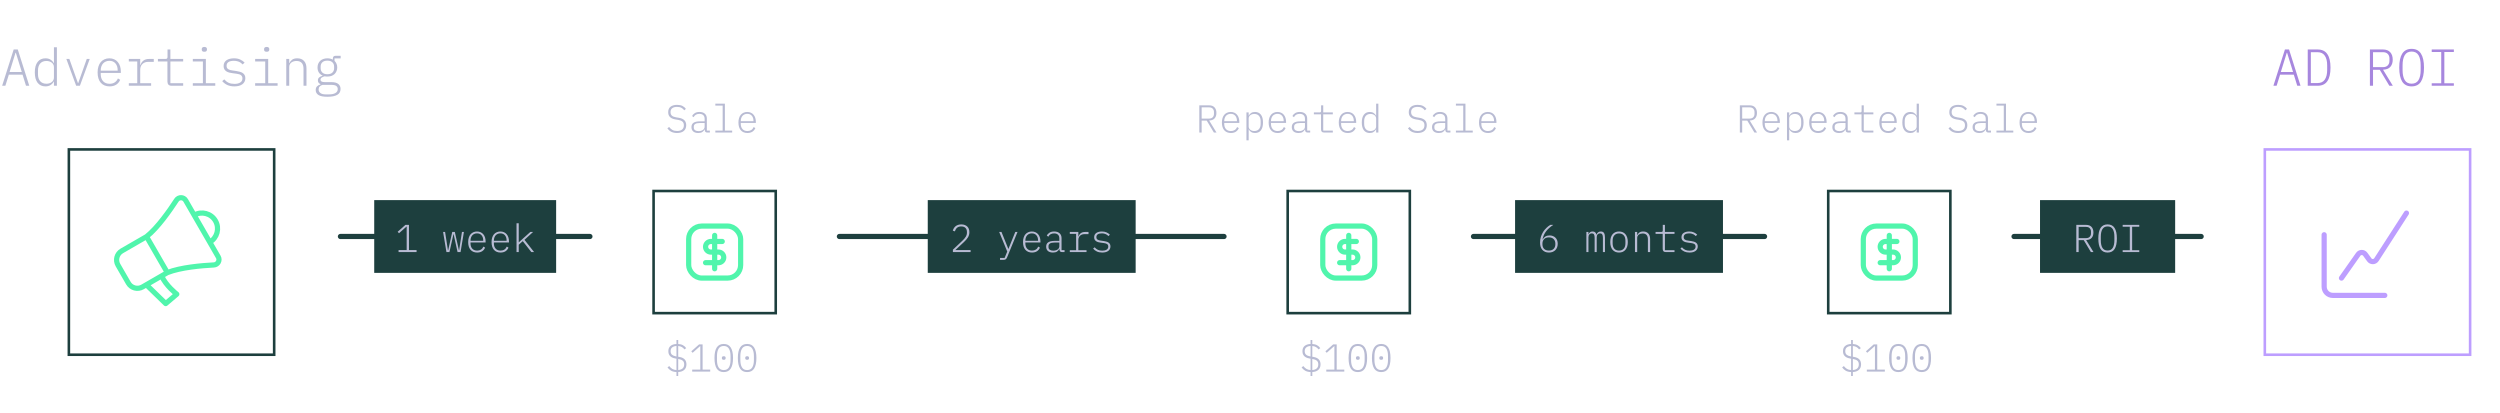 <svg width="962" height="159" viewBox="0 0 962 159" fill="none" xmlns="http://www.w3.org/2000/svg">
<g clip-path="url(#clip0_7028_7871)">
<path d="M10.003 33L8.683 28.74H3.403L2.063 33H0.823L5.263 19.04H6.843L11.263 33H10.003ZM6.103 20.32H5.963L3.683 27.7H8.383L6.103 20.32ZM20.755 31.36H20.695C20.402 31.92 19.988 32.373 19.455 32.72C18.935 33.067 18.282 33.24 17.495 33.24C16.202 33.24 15.195 32.78 14.475 31.86C13.755 30.927 13.395 29.587 13.395 27.84C13.395 26.093 13.755 24.76 14.475 23.84C15.195 22.907 16.202 22.44 17.495 22.44C18.282 22.44 18.935 22.613 19.455 22.96C19.988 23.307 20.402 23.76 20.695 24.32H20.755V18.2H21.895V33H20.755V31.36ZM17.875 32.22C18.262 32.22 18.628 32.167 18.975 32.06C19.322 31.953 19.628 31.8 19.895 31.6C20.162 31.4 20.369 31.153 20.515 30.86C20.675 30.567 20.755 30.24 20.755 29.88V25.8C20.755 25.44 20.675 25.113 20.515 24.82C20.369 24.527 20.162 24.28 19.895 24.08C19.628 23.88 19.322 23.727 18.975 23.62C18.628 23.513 18.262 23.46 17.875 23.46C16.835 23.46 16.029 23.787 15.455 24.44C14.895 25.093 14.615 25.987 14.615 27.12V28.56C14.615 29.693 14.895 30.587 15.455 31.24C16.029 31.893 16.835 32.22 17.875 32.22ZM29.307 33L25.527 22.68H26.687L30.007 32H30.087L33.387 22.68H34.527L30.747 33H29.307ZM42.179 33.24C40.739 33.24 39.606 32.773 38.779 31.84C37.966 30.893 37.559 29.567 37.559 27.86C37.559 27.007 37.666 26.247 37.88 25.58C38.093 24.9 38.393 24.333 38.779 23.88C39.179 23.413 39.66 23.06 40.219 22.82C40.779 22.567 41.4 22.44 42.08 22.44C42.773 22.44 43.393 22.567 43.94 22.82C44.486 23.06 44.946 23.407 45.319 23.86C45.706 24.313 45.999 24.853 46.2 25.48C46.4 26.107 46.499 26.8 46.499 27.56V28.06H38.76V28.56C38.76 29.667 39.059 30.56 39.66 31.24C40.26 31.907 41.099 32.24 42.179 32.24C42.94 32.24 43.586 32.067 44.12 31.72C44.666 31.373 45.086 30.86 45.38 30.18L46.239 30.72C45.933 31.48 45.433 32.093 44.739 32.56C44.046 33.013 43.193 33.24 42.179 33.24ZM42.08 23.4C41.573 23.4 41.113 23.493 40.7 23.68C40.3 23.853 39.953 24.1 39.66 24.42C39.38 24.74 39.16 25.127 38.999 25.58C38.84 26.033 38.76 26.533 38.76 27.08V27.2H45.279V27.04C45.279 25.92 44.993 25.033 44.419 24.38C43.859 23.727 43.08 23.4 42.08 23.4ZM49.572 32.02H52.812V23.66H49.572V22.68H53.952V25.04H54.032C54.258 24.32 54.645 23.747 55.192 23.32C55.752 22.893 56.485 22.68 57.392 22.68H59.172V23.8H57.052C56.118 23.8 55.365 24.08 54.792 24.64C54.232 25.187 53.952 25.927 53.952 26.86V32.02H58.152V33H49.572V32.02ZM66.044 33C65.484 33 65.071 32.853 64.804 32.56C64.551 32.253 64.424 31.847 64.424 31.34V23.66H60.764V22.68H63.664C63.957 22.68 64.164 22.62 64.284 22.5C64.404 22.38 64.464 22.173 64.464 21.88V19.04H65.564V22.68H70.484V23.66H65.564V32.02H70.484V33H66.044ZM78.636 19.92C78.276 19.92 78.016 19.847 77.856 19.7C77.709 19.54 77.636 19.347 77.636 19.12V18.86C77.636 18.633 77.709 18.447 77.856 18.3C78.016 18.14 78.276 18.06 78.636 18.06C78.996 18.06 79.249 18.14 79.396 18.3C79.556 18.447 79.636 18.633 79.636 18.86V19.12C79.636 19.347 79.556 19.54 79.396 19.7C79.249 19.847 78.996 19.92 78.636 19.92ZM74.196 32.02H78.076V23.66H74.196V22.68H79.216V32.02H82.836V33H74.196V32.02ZM90.208 33.24C89.168 33.24 88.262 33.067 87.488 32.72C86.728 32.36 86.068 31.86 85.508 31.22L86.288 30.54C86.795 31.127 87.362 31.567 87.988 31.86C88.615 32.14 89.362 32.28 90.228 32.28C91.135 32.28 91.868 32.107 92.428 31.76C93.002 31.413 93.288 30.88 93.288 30.16C93.288 29.84 93.228 29.58 93.108 29.38C93.002 29.167 92.848 28.993 92.648 28.86C92.448 28.727 92.215 28.627 91.948 28.56C91.682 28.48 91.388 28.42 91.068 28.38L89.468 28.16C89.068 28.107 88.662 28.033 88.248 27.94C87.848 27.833 87.482 27.68 87.148 27.48C86.828 27.28 86.562 27.013 86.348 26.68C86.148 26.347 86.048 25.92 86.048 25.4C86.048 24.893 86.148 24.453 86.348 24.08C86.548 23.707 86.828 23.4 87.188 23.16C87.548 22.92 87.968 22.74 88.448 22.62C88.942 22.5 89.468 22.44 90.028 22.44C90.988 22.44 91.795 22.6 92.448 22.92C93.115 23.227 93.675 23.613 94.128 24.08L93.368 24.8C93.222 24.64 93.048 24.48 92.848 24.32C92.662 24.147 92.428 23.993 92.148 23.86C91.882 23.727 91.568 23.62 91.208 23.54C90.848 23.447 90.435 23.4 89.968 23.4C89.088 23.4 88.402 23.56 87.908 23.88C87.428 24.2 87.188 24.68 87.188 25.32C87.188 25.64 87.242 25.907 87.348 26.12C87.468 26.32 87.628 26.487 87.828 26.62C88.028 26.753 88.262 26.86 88.528 26.94C88.795 27.007 89.082 27.06 89.388 27.1L91.008 27.34C91.408 27.407 91.808 27.493 92.208 27.6C92.622 27.693 92.988 27.84 93.308 28.04C93.642 28.24 93.908 28.507 94.108 28.84C94.308 29.16 94.408 29.58 94.408 30.1C94.408 30.62 94.302 31.073 94.088 31.46C93.888 31.847 93.602 32.173 93.228 32.44C92.868 32.707 92.428 32.907 91.908 33.04C91.388 33.173 90.822 33.24 90.208 33.24ZM102.62 19.92C102.26 19.92 102 19.847 101.84 19.7C101.694 19.54 101.62 19.347 101.62 19.12V18.86C101.62 18.633 101.694 18.447 101.84 18.3C102 18.14 102.26 18.06 102.62 18.06C102.98 18.06 103.234 18.14 103.38 18.3C103.54 18.447 103.62 18.633 103.62 18.86V19.12C103.62 19.347 103.54 19.54 103.38 19.7C103.234 19.847 102.98 19.92 102.62 19.92ZM98.18 32.02H102.06V23.66H98.18V22.68H103.2V32.02H106.82V33H98.18V32.02ZM110.153 33V22.68H111.293V24.28H111.373C111.573 23.8 111.906 23.373 112.373 23C112.853 22.627 113.526 22.44 114.393 22.44C115.513 22.44 116.379 22.78 116.993 23.46C117.619 24.127 117.933 25.087 117.933 26.34V33H116.793V26.54C116.793 25.473 116.559 24.693 116.093 24.2C115.639 23.707 114.973 23.46 114.093 23.46C113.733 23.46 113.386 23.507 113.053 23.6C112.719 23.693 112.419 23.833 112.153 24.02C111.899 24.207 111.693 24.447 111.533 24.74C111.373 25.02 111.293 25.353 111.293 25.74V33H110.153ZM131.045 34.22C131.045 35.26 130.618 36.02 129.765 36.5C128.912 36.993 127.658 37.24 126.005 37.24C124.405 37.24 123.252 37.013 122.545 36.56C121.838 36.107 121.485 35.473 121.485 34.66C121.485 34.073 121.645 33.607 121.965 33.26C122.285 32.927 122.732 32.673 123.305 32.5V32.34C122.652 32.087 122.325 31.62 122.325 30.94C122.325 30.433 122.498 30.047 122.845 29.78C123.192 29.5 123.618 29.293 124.125 29.16V29.08C123.512 28.813 123.032 28.413 122.685 27.88C122.352 27.347 122.185 26.707 122.185 25.96C122.185 25.44 122.272 24.967 122.445 24.54C122.632 24.1 122.885 23.727 123.205 23.42C123.538 23.1 123.938 22.86 124.405 22.7C124.872 22.527 125.392 22.44 125.965 22.44C126.792 22.44 127.498 22.613 128.085 22.96V22.54C128.085 22.22 128.158 21.967 128.305 21.78C128.465 21.58 128.718 21.48 129.065 21.48H131.085V22.48H128.725V23.42C129.058 23.727 129.312 24.093 129.485 24.52C129.672 24.947 129.765 25.427 129.765 25.96C129.765 26.48 129.672 26.953 129.485 27.38C129.312 27.807 129.058 28.18 128.725 28.5C128.392 28.807 127.992 29.047 127.525 29.22C127.058 29.38 126.538 29.46 125.965 29.46C125.778 29.46 125.605 29.453 125.445 29.44C125.285 29.427 125.112 29.4 124.925 29.36C124.498 29.467 124.125 29.627 123.805 29.84C123.485 30.053 123.325 30.34 123.325 30.7C123.325 31.3 123.885 31.6 125.005 31.6H127.465C128.718 31.6 129.625 31.84 130.185 32.32C130.758 32.787 131.045 33.42 131.045 34.22ZM129.965 34.26C129.965 33.767 129.778 33.373 129.405 33.08C129.045 32.8 128.398 32.66 127.465 32.66H124.085C123.618 32.807 123.252 33.02 122.985 33.3C122.732 33.593 122.605 33.973 122.605 34.44C122.605 34.987 122.825 35.433 123.265 35.78C123.718 36.14 124.398 36.32 125.305 36.32H126.645C127.672 36.32 128.478 36.147 129.065 35.8C129.665 35.467 129.965 34.953 129.965 34.26ZM125.965 28.56C126.832 28.56 127.478 28.347 127.905 27.92C128.345 27.493 128.565 26.947 128.565 26.28V25.62C128.565 24.94 128.345 24.393 127.905 23.98C127.478 23.553 126.832 23.34 125.965 23.34C125.112 23.34 124.465 23.553 124.025 23.98C123.598 24.393 123.385 24.94 123.385 25.62V26.28C123.385 26.947 123.605 27.493 124.045 27.92C124.485 28.347 125.125 28.56 125.965 28.56Z" fill="#B8BBD3"/>
<path d="M883.983 33L882.663 28.74H877.383L876.043 33H874.803L879.243 19.04H880.823L885.243 33H883.983ZM880.083 20.32H879.943L877.663 27.7H882.363L880.083 20.32ZM888.016 19.04H891.816C893.509 19.04 894.756 19.633 895.556 20.82C896.369 21.993 896.776 23.727 896.776 26.02C896.776 28.327 896.369 30.067 895.556 31.24C894.756 32.413 893.509 33 891.816 33H888.016V19.04ZM891.776 31.96C893.042 31.96 893.976 31.52 894.576 30.64C895.189 29.747 895.496 28.507 895.496 26.92V25.12C895.496 23.533 895.189 22.3 894.576 21.42C893.976 20.527 893.042 20.08 891.776 20.08H889.216V31.96H891.776ZM913.14 33H911.94V19.04H916.94C918.18 19.04 919.12 19.393 919.76 20.1C920.4 20.793 920.72 21.747 920.72 22.96C920.72 24.093 920.427 25 919.84 25.68C919.267 26.36 918.413 26.733 917.28 26.8H916.98L920.76 33H919.42L915.74 26.86H913.14V33ZM916.92 25.84C917.76 25.84 918.393 25.613 918.82 25.16C919.247 24.707 919.46 24.133 919.46 23.44V22.48C919.46 21.787 919.247 21.213 918.82 20.76C918.393 20.307 917.76 20.08 916.92 20.08H913.14V25.84H916.92ZM927.992 33.24C926.379 33.24 925.179 32.64 924.392 31.44C923.619 30.227 923.232 28.42 923.232 26.02C923.232 23.62 923.619 21.82 924.392 20.62C925.179 19.407 926.379 18.8 927.992 18.8C929.606 18.8 930.799 19.407 931.572 20.62C932.359 21.82 932.752 23.62 932.752 26.02C932.752 28.42 932.359 30.227 931.572 31.44C930.799 32.64 929.606 33.24 927.992 33.24ZM927.992 32.2C929.192 32.2 930.072 31.747 930.632 30.84C931.192 29.92 931.472 28.627 931.472 26.96V25.08C931.472 23.427 931.192 22.14 930.632 21.22C930.072 20.3 929.192 19.84 927.992 19.84C926.792 19.84 925.912 20.3 925.352 21.22C924.792 22.14 924.512 23.427 924.512 25.08V26.96C924.512 28.627 924.792 29.92 925.352 30.84C925.912 31.747 926.792 32.2 927.992 32.2ZM935.724 33V32.04H939.384V20H935.724V19.04H944.244V20H940.584V32.04H944.244V33H935.724Z" fill="#A787DE"/>
<g filter="url(#filter0_dd_7028_7871)">
<path d="M56.393 85.049C60.672 81.683 65.387 74.903 67.9 71.023C68.732 69.738 70.66 69.76 71.425 71.086L74.713 76.781M56.393 85.049C53.475 86.733 49.616 88.961 46.864 90.55C44.951 91.654 44.298 94.1 45.402 96.013L49.402 102.941C50.507 104.854 52.951 105.511 54.864 104.406C57.616 102.817 61.475 100.59 64.393 98.905M56.393 85.049C57.955 87.754 60.393 91.977 60.393 91.977C60.393 91.977 62.831 96.199 64.393 98.905M74.713 76.781C77.583 75.124 81.253 76.107 82.909 78.977C84.566 81.847 83.583 85.516 80.713 87.173M74.713 76.781L80.713 87.173M80.713 87.173L84.001 92.868C84.766 94.193 83.822 95.875 82.293 95.953C77.676 96.189 69.447 96.882 64.393 98.905M56.315 103.569L63.764 110.815L68.027 107.199C68.027 107.199 63.764 103.887 62.197 100.173L56.315 103.569Z" stroke="#50F5AC" stroke-width="2" stroke-linejoin="round"/>
<rect x="26.5" y="51.5" width="79" height="79" stroke="#1D3F3E"/>
</g>
<path d="M131 91H227" stroke="#1D3F3E" stroke-width="2" stroke-linecap="round"/>
<rect width="70" height="28" transform="translate(144 77)" fill="#1D3F3E"/>
<path d="M153.368 97V96.22H156.488V87.19H156.413L153.533 89.755L153.023 89.185L156.008 86.53H157.373V96.22H160.298V97H153.368ZM170.501 89.26H171.266L172.361 96.25H172.466L174.026 89.26H175.016L176.576 96.25H176.681L177.761 89.26H178.511L177.221 97H176.066L174.566 90.145H174.476L172.946 97H171.791L170.501 89.26ZM183.62 97.18C182.54 97.18 181.69 96.83 181.07 96.13C180.46 95.42 180.155 94.425 180.155 93.145C180.155 92.505 180.235 91.935 180.395 91.435C180.555 90.925 180.78 90.5 181.07 90.16C181.37 89.81 181.73 89.545 182.15 89.365C182.57 89.175 183.035 89.08 183.545 89.08C184.065 89.08 184.53 89.175 184.94 89.365C185.35 89.545 185.695 89.805 185.975 90.145C186.265 90.485 186.485 90.89 186.635 91.36C186.785 91.83 186.86 92.35 186.86 92.92V93.295H181.055V93.67C181.055 94.5 181.28 95.17 181.73 95.68C182.18 96.18 182.81 96.43 183.62 96.43C184.19 96.43 184.675 96.3 185.075 96.04C185.485 95.78 185.8 95.395 186.02 94.885L186.665 95.29C186.435 95.86 186.06 96.32 185.54 96.67C185.02 97.01 184.38 97.18 183.62 97.18ZM183.545 89.8C183.165 89.8 182.82 89.87 182.51 90.01C182.21 90.14 181.95 90.325 181.73 90.565C181.52 90.805 181.355 91.095 181.235 91.435C181.115 91.775 181.055 92.15 181.055 92.56V92.65H185.945V92.53C185.945 91.69 185.73 91.025 185.3 90.535C184.88 90.045 184.295 89.8 183.545 89.8ZM192.614 97.18C191.534 97.18 190.684 96.83 190.064 96.13C189.454 95.42 189.149 94.425 189.149 93.145C189.149 92.505 189.229 91.935 189.389 91.435C189.549 90.925 189.774 90.5 190.064 90.16C190.364 89.81 190.724 89.545 191.144 89.365C191.564 89.175 192.029 89.08 192.539 89.08C193.059 89.08 193.524 89.175 193.934 89.365C194.344 89.545 194.689 89.805 194.969 90.145C195.259 90.485 195.479 90.89 195.629 91.36C195.779 91.83 195.854 92.35 195.854 92.92V93.295H190.049V93.67C190.049 94.5 190.274 95.17 190.724 95.68C191.174 96.18 191.804 96.43 192.614 96.43C193.184 96.43 193.669 96.3 194.069 96.04C194.479 95.78 194.794 95.395 195.014 94.885L195.659 95.29C195.429 95.86 195.054 96.32 194.534 96.67C194.014 97.01 193.374 97.18 192.614 97.18ZM192.539 89.8C192.159 89.8 191.814 89.87 191.504 90.01C191.204 90.14 190.944 90.325 190.724 90.565C190.514 90.805 190.349 91.095 190.229 91.435C190.109 91.775 190.049 92.15 190.049 92.56V92.65H194.939V92.53C194.939 91.69 194.724 91.025 194.294 90.535C193.874 90.045 193.289 89.8 192.539 89.8ZM198.758 85.9H199.613V93.22H199.673L201.188 91.84L204.068 89.26H205.133L201.818 92.29L205.523 97H204.458L201.158 92.8L199.613 94.165V97H198.758V85.9Z" fill="#B8BBD3"/>
<path d="M775 91H847" stroke="#1D3F3E" stroke-width="2" stroke-linecap="round"/>
<rect width="52" height="28" transform="translate(785 77)" fill="#1D3F3E"/>
<path d="M799.864 97H798.964V86.53H802.714C803.644 86.53 804.349 86.795 804.829 87.325C805.309 87.845 805.549 88.56 805.549 89.47C805.549 90.32 805.329 91 804.889 91.51C804.459 92.02 803.819 92.3 802.969 92.35H802.744L805.579 97H804.574L801.814 92.395H799.864V97ZM802.699 91.63C803.329 91.63 803.804 91.46 804.124 91.12C804.444 90.78 804.604 90.35 804.604 89.83V89.11C804.604 88.59 804.444 88.16 804.124 87.82C803.804 87.48 803.329 87.31 802.699 87.31H799.864V91.63H802.699ZM811.003 97.18C809.793 97.18 808.893 96.73 808.303 95.83C807.723 94.92 807.433 93.565 807.433 91.765C807.433 89.965 807.723 88.615 808.303 87.715C808.893 86.805 809.793 86.35 811.003 86.35C812.213 86.35 813.108 86.805 813.688 87.715C814.278 88.615 814.573 89.965 814.573 91.765C814.573 93.565 814.278 94.92 813.688 95.83C813.108 96.73 812.213 97.18 811.003 97.18ZM811.003 96.4C811.903 96.4 812.563 96.06 812.983 95.38C813.403 94.69 813.613 93.72 813.613 92.47V91.06C813.613 89.82 813.403 88.855 812.983 88.165C812.563 87.475 811.903 87.13 811.003 87.13C810.103 87.13 809.443 87.475 809.023 88.165C808.603 88.855 808.393 89.82 808.393 91.06V92.47C808.393 93.72 808.603 94.69 809.023 95.38C809.443 96.06 810.103 96.4 811.003 96.4ZM816.802 97V96.28H819.547V87.25H816.802V86.53H823.192V87.25H820.447V96.28H823.192V97H816.802Z" fill="#B8BBD3"/>
<path d="M260.512 51.18C260.042 51.18 259.622 51.135 259.252 51.045C258.882 50.955 258.547 50.835 258.247 50.685C257.947 50.525 257.677 50.335 257.437 50.115C257.207 49.895 256.997 49.655 256.807 49.395L257.467 48.855C257.857 49.355 258.287 49.74 258.757 50.01C259.227 50.27 259.822 50.4 260.542 50.4C261.382 50.4 262.027 50.215 262.477 49.845C262.927 49.465 263.152 48.92 263.152 48.21C263.152 47.56 262.962 47.08 262.582 46.77C262.212 46.46 261.682 46.25 260.992 46.14L259.822 45.945C259.302 45.855 258.867 45.72 258.517 45.54C258.177 45.36 257.902 45.15 257.692 44.91C257.482 44.66 257.332 44.385 257.242 44.085C257.162 43.785 257.122 43.475 257.122 43.155C257.122 42.215 257.427 41.515 258.037 41.055C258.657 40.585 259.487 40.35 260.527 40.35C261.377 40.35 262.072 40.49 262.612 40.77C263.162 41.04 263.602 41.415 263.932 41.895L263.302 42.45C263.002 42.03 262.632 41.705 262.192 41.475C261.762 41.245 261.197 41.13 260.497 41.13C259.717 41.13 259.107 41.3 258.667 41.64C258.237 41.97 258.022 42.465 258.022 43.125C258.022 43.735 258.202 44.2 258.562 44.52C258.922 44.83 259.457 45.04 260.167 45.15L261.322 45.345C261.852 45.435 262.292 45.575 262.642 45.765C262.992 45.945 263.272 46.16 263.482 46.41C263.692 46.66 263.837 46.935 263.917 47.235C264.007 47.535 264.052 47.85 264.052 48.18C264.052 49.14 263.742 49.88 263.122 50.4C262.502 50.92 261.632 51.18 260.512 51.18ZM272.191 51C271.841 51 271.591 50.915 271.441 50.745C271.291 50.575 271.206 50.345 271.186 50.055V49.785H271.111C270.941 50.195 270.661 50.53 270.271 50.79C269.881 51.05 269.351 51.18 268.681 51.18C267.871 51.18 267.231 50.985 266.761 50.595C266.301 50.195 266.071 49.635 266.071 48.915C266.071 48.575 266.126 48.27 266.236 48C266.356 47.72 266.541 47.485 266.791 47.295C267.051 47.105 267.381 46.96 267.781 46.86C268.181 46.75 268.671 46.695 269.251 46.695H271.141V45.75C271.141 45.1 270.961 44.615 270.601 44.295C270.251 43.975 269.761 43.815 269.131 43.815C268.071 43.815 267.331 44.24 266.911 45.09L266.326 44.67C266.526 44.22 266.861 43.845 267.331 43.545C267.811 43.235 268.426 43.08 269.176 43.08C270.056 43.08 270.746 43.31 271.246 43.77C271.746 44.22 271.996 44.85 271.996 45.66V50.25H273.151V51H272.191ZM268.816 50.46C269.146 50.46 269.451 50.42 269.731 50.34C270.011 50.26 270.256 50.15 270.466 50.01C270.676 49.86 270.841 49.68 270.961 49.47C271.081 49.26 271.141 49.025 271.141 48.765V47.34H269.251C268.441 47.34 267.856 47.465 267.496 47.715C267.146 47.955 266.971 48.285 266.971 48.705V49.095C266.971 49.545 267.136 49.885 267.466 50.115C267.806 50.345 268.256 50.46 268.816 50.46ZM275.26 50.265H278.08V40.635H275.26V39.9H278.935V50.265H281.74V51H275.26V50.265ZM287.614 51.18C286.534 51.18 285.684 50.83 285.064 50.13C284.454 49.42 284.149 48.425 284.149 47.145C284.149 46.505 284.229 45.935 284.389 45.435C284.549 44.925 284.774 44.5 285.064 44.16C285.364 43.81 285.724 43.545 286.144 43.365C286.564 43.175 287.029 43.08 287.539 43.08C288.059 43.08 288.524 43.175 288.934 43.365C289.344 43.545 289.689 43.805 289.969 44.145C290.259 44.485 290.479 44.89 290.629 45.36C290.779 45.83 290.854 46.35 290.854 46.92V47.295H285.049V47.67C285.049 48.5 285.274 49.17 285.724 49.68C286.174 50.18 286.804 50.43 287.614 50.43C288.184 50.43 288.669 50.3 289.069 50.04C289.479 49.78 289.794 49.395 290.014 48.885L290.659 49.29C290.429 49.86 290.054 50.32 289.534 50.67C289.014 51.01 288.374 51.18 287.614 51.18ZM287.539 43.8C287.159 43.8 286.814 43.87 286.504 44.01C286.204 44.14 285.944 44.325 285.724 44.565C285.514 44.805 285.349 45.095 285.229 45.435C285.109 45.775 285.049 46.15 285.049 46.56V46.65H289.939V46.53C289.939 45.69 289.724 45.025 289.294 44.535C288.874 44.045 288.289 43.8 287.539 43.8Z" fill="#B8BBD3"/>
<path d="M260.302 143.165C259.442 143.125 258.742 142.945 258.202 142.625C257.672 142.305 257.222 141.895 256.852 141.395L257.512 140.855C257.872 141.315 258.267 141.68 258.697 141.95C259.127 142.21 259.662 142.36 260.302 142.4V138.02L259.882 137.945C259.362 137.855 258.927 137.72 258.577 137.54C258.237 137.36 257.962 137.145 257.752 136.895C257.542 136.645 257.392 136.37 257.302 136.07C257.222 135.76 257.182 135.44 257.182 135.11C257.182 134.25 257.457 133.59 258.007 133.13C258.567 132.66 259.332 132.405 260.302 132.365V130.835H260.977V132.365C261.707 132.405 262.317 132.565 262.807 132.845C263.297 133.115 263.712 133.485 264.052 133.955L263.377 134.45C263.097 134.07 262.767 133.77 262.387 133.55C262.017 133.33 261.547 133.195 260.977 133.145V137.27L261.427 137.345C261.957 137.435 262.397 137.575 262.747 137.765C263.097 137.945 263.372 138.16 263.572 138.41C263.782 138.66 263.927 138.94 264.007 139.25C264.097 139.56 264.142 139.88 264.142 140.21C264.142 141.11 263.862 141.815 263.302 142.325C262.752 142.825 261.977 143.105 260.977 143.165V144.695H260.302V143.165ZM258.052 135.11C258.052 135.73 258.232 136.195 258.592 136.505C258.952 136.805 259.462 137.015 260.122 137.135L260.302 137.165V133.13C259.582 133.18 259.027 133.37 258.637 133.7C258.247 134.02 258.052 134.49 258.052 135.11ZM263.272 140.225C263.272 139.565 263.082 139.085 262.702 138.785C262.332 138.475 261.802 138.265 261.112 138.155L260.977 138.125V142.385C261.707 142.335 262.272 142.13 262.672 141.77C263.072 141.4 263.272 140.885 263.272 140.225ZM266.356 143V142.22H269.476V133.19H269.401L266.521 135.755L266.011 135.185L268.996 132.53H270.361V142.22H273.286V143H266.356ZM278.5 143.18C277.29 143.18 276.39 142.73 275.8 141.83C275.22 140.92 274.93 139.565 274.93 137.765C274.93 135.965 275.22 134.615 275.8 133.715C276.39 132.805 277.29 132.35 278.5 132.35C279.71 132.35 280.605 132.805 281.185 133.715C281.775 134.615 282.07 135.965 282.07 137.765C282.07 139.565 281.775 140.92 281.185 141.83C280.605 142.73 279.71 143.18 278.5 143.18ZM278.5 142.4C279.4 142.4 280.06 142.06 280.48 141.38C280.9 140.69 281.11 139.72 281.11 138.47V137.06C281.11 135.82 280.9 134.855 280.48 134.165C280.06 133.475 279.4 133.13 278.5 133.13C277.6 133.13 276.94 133.475 276.52 134.165C276.1 134.855 275.89 135.82 275.89 137.06V138.47C275.89 139.72 276.1 140.69 276.52 141.38C276.94 142.06 277.6 142.4 278.5 142.4ZM278.5 138.455C278.24 138.455 278.055 138.4 277.945 138.29C277.835 138.18 277.78 138.045 277.78 137.885V137.645C277.78 137.485 277.835 137.35 277.945 137.24C278.055 137.13 278.24 137.075 278.5 137.075C278.76 137.075 278.945 137.13 279.055 137.24C279.165 137.35 279.22 137.485 279.22 137.645V137.885C279.22 138.045 279.165 138.18 279.055 138.29C278.945 138.4 278.76 138.455 278.5 138.455ZM287.494 143.18C286.284 143.18 285.384 142.73 284.794 141.83C284.214 140.92 283.924 139.565 283.924 137.765C283.924 135.965 284.214 134.615 284.794 133.715C285.384 132.805 286.284 132.35 287.494 132.35C288.704 132.35 289.599 132.805 290.179 133.715C290.769 134.615 291.064 135.965 291.064 137.765C291.064 139.565 290.769 140.92 290.179 141.83C289.599 142.73 288.704 143.18 287.494 143.18ZM287.494 142.4C288.394 142.4 289.054 142.06 289.474 141.38C289.894 140.69 290.104 139.72 290.104 138.47V137.06C290.104 135.82 289.894 134.855 289.474 134.165C289.054 133.475 288.394 133.13 287.494 133.13C286.594 133.13 285.934 133.475 285.514 134.165C285.094 134.855 284.884 135.82 284.884 137.06V138.47C284.884 139.72 285.094 140.69 285.514 141.38C285.934 142.06 286.594 142.4 287.494 142.4ZM287.494 138.455C287.234 138.455 287.049 138.4 286.939 138.29C286.829 138.18 286.774 138.045 286.774 137.885V137.645C286.774 137.485 286.829 137.35 286.939 137.24C287.049 137.13 287.234 137.075 287.494 137.075C287.754 137.075 287.939 137.13 288.049 137.24C288.159 137.35 288.214 137.485 288.214 137.645V137.885C288.214 138.045 288.159 138.18 288.049 138.29C287.939 138.4 287.754 138.455 287.494 138.455Z" fill="#B8BBD3"/>
<g filter="url(#filter1_dd_7028_7871)">
<path d="M275 84.583V97.416M277.917 86.917H273.542C273 86.917 272.481 87.132 272.098 87.515C271.715 87.898 271.5 88.417 271.5 88.959C271.5 89.5 271.715 90.019 272.098 90.402C272.481 90.785 273 91 273.542 91H276.458C277 91 277.519 91.215 277.902 91.598C278.285 91.981 278.5 92.501 278.5 93.042C278.5 93.584 278.285 94.103 277.902 94.486C277.519 94.869 277 95.084 276.458 95.084H271.5" stroke="#50F5AC" stroke-width="2" stroke-linecap="round" stroke-linejoin="round"/>
<rect x="265" y="81" width="20" height="20" rx="5" stroke="#50F5AC" stroke-width="2"/>
<rect x="251.5" y="67.5" width="47" height="47" stroke="#1D3F3E"/>
</g>
<path d="M323 91H471" stroke="#1D3F3E" stroke-width="2" stroke-linecap="round"/>
<rect width="80" height="28" transform="translate(357 77)" fill="#1D3F3E"/>
<path d="M373.486 97H366.676V96.085L370.381 92.575C370.891 92.095 371.301 91.61 371.611 91.12C371.921 90.62 372.076 90.095 372.076 89.545V89.26C372.076 88.61 371.891 88.095 371.521 87.715C371.161 87.325 370.621 87.13 369.901 87.13C369.201 87.13 368.656 87.305 368.266 87.655C367.886 87.995 367.606 88.455 367.426 89.035L366.631 88.75C366.731 88.43 366.866 88.125 367.036 87.835C367.206 87.545 367.421 87.29 367.681 87.07C367.951 86.85 368.271 86.675 368.641 86.545C369.011 86.415 369.436 86.35 369.916 86.35C370.416 86.35 370.856 86.425 371.236 86.575C371.626 86.715 371.951 86.915 372.211 87.175C372.481 87.435 372.681 87.75 372.811 88.12C372.951 88.48 373.021 88.885 373.021 89.335C373.021 90.075 372.831 90.75 372.451 91.36C372.071 91.96 371.561 92.555 370.921 93.145L367.621 96.22H373.486V97ZM390.679 89.26H391.534L387.499 99.1C387.369 99.41 387.204 99.635 387.004 99.775C386.814 99.925 386.514 100 386.104 100H384.814V99.265H386.569L387.589 96.79L384.484 89.26H385.369L387.994 95.755H388.054L390.679 89.26ZM397.123 97.18C396.043 97.18 395.193 96.83 394.573 96.13C393.963 95.42 393.658 94.425 393.658 93.145C393.658 92.505 393.738 91.935 393.898 91.435C394.058 90.925 394.283 90.5 394.573 90.16C394.873 89.81 395.233 89.545 395.653 89.365C396.073 89.175 396.538 89.08 397.048 89.08C397.568 89.08 398.033 89.175 398.443 89.365C398.853 89.545 399.198 89.805 399.478 90.145C399.768 90.485 399.988 90.89 400.138 91.36C400.288 91.83 400.363 92.35 400.363 92.92V93.295H394.558V93.67C394.558 94.5 394.783 95.17 395.233 95.68C395.683 96.18 396.313 96.43 397.123 96.43C397.693 96.43 398.178 96.3 398.578 96.04C398.988 95.78 399.303 95.395 399.523 94.885L400.168 95.29C399.938 95.86 399.563 96.32 399.043 96.67C398.523 97.01 397.883 97.18 397.123 97.18ZM397.048 89.8C396.668 89.8 396.323 89.87 396.013 90.01C395.713 90.14 395.453 90.325 395.233 90.565C395.023 90.805 394.858 91.095 394.738 91.435C394.618 91.775 394.558 92.15 394.558 92.56V92.65H399.448V92.53C399.448 91.69 399.233 91.025 398.803 90.535C398.383 90.045 397.798 89.8 397.048 89.8ZM408.682 97C408.332 97 408.082 96.915 407.932 96.745C407.782 96.575 407.697 96.345 407.677 96.055V95.785H407.602C407.432 96.195 407.152 96.53 406.762 96.79C406.372 97.05 405.842 97.18 405.172 97.18C404.362 97.18 403.722 96.985 403.252 96.595C402.792 96.195 402.562 95.635 402.562 94.915C402.562 94.575 402.617 94.27 402.727 94C402.847 93.72 403.032 93.485 403.282 93.295C403.542 93.105 403.872 92.96 404.272 92.86C404.672 92.75 405.162 92.695 405.742 92.695H407.632V91.75C407.632 91.1 407.452 90.615 407.092 90.295C406.742 89.975 406.252 89.815 405.622 89.815C404.562 89.815 403.822 90.24 403.402 91.09L402.817 90.67C403.017 90.22 403.352 89.845 403.822 89.545C404.302 89.235 404.917 89.08 405.667 89.08C406.547 89.08 407.237 89.31 407.737 89.77C408.237 90.22 408.487 90.85 408.487 91.66V96.25H409.642V97H408.682ZM405.307 96.46C405.637 96.46 405.942 96.42 406.222 96.34C406.502 96.26 406.747 96.15 406.957 96.01C407.167 95.86 407.332 95.68 407.452 95.47C407.572 95.26 407.632 95.025 407.632 94.765V93.34H405.742C404.932 93.34 404.347 93.465 403.987 93.715C403.637 93.955 403.462 94.285 403.462 94.705V95.095C403.462 95.545 403.627 95.885 403.957 96.115C404.297 96.345 404.747 96.46 405.307 96.46ZM411.661 96.265H414.091V89.995H411.661V89.26H414.946V91.03H415.006C415.176 90.49 415.466 90.06 415.876 89.74C416.296 89.42 416.846 89.26 417.526 89.26H418.861V90.1H417.271C416.571 90.1 416.006 90.31 415.576 90.73C415.156 91.14 414.946 91.695 414.946 92.395V96.265H418.096V97H411.661V96.265ZM424.15 97.18C423.37 97.18 422.69 97.05 422.11 96.79C421.54 96.52 421.045 96.145 420.625 95.665L421.21 95.155C421.59 95.595 422.015 95.925 422.485 96.145C422.955 96.355 423.515 96.46 424.165 96.46C424.845 96.46 425.395 96.33 425.815 96.07C426.245 95.81 426.46 95.41 426.46 94.87C426.46 94.63 426.415 94.435 426.325 94.285C426.245 94.125 426.13 93.995 425.98 93.895C425.83 93.795 425.655 93.72 425.455 93.67C425.255 93.61 425.035 93.565 424.795 93.535L423.595 93.37C423.295 93.33 422.99 93.275 422.68 93.205C422.38 93.125 422.105 93.01 421.855 92.86C421.615 92.71 421.415 92.51 421.255 92.26C421.105 92.01 421.03 91.69 421.03 91.3C421.03 90.92 421.105 90.59 421.255 90.31C421.405 90.03 421.615 89.8 421.885 89.62C422.155 89.44 422.47 89.305 422.83 89.215C423.2 89.125 423.595 89.08 424.015 89.08C424.735 89.08 425.34 89.2 425.83 89.44C426.33 89.67 426.75 89.96 427.09 90.31L426.52 90.85C426.41 90.73 426.28 90.61 426.13 90.49C425.99 90.36 425.815 90.245 425.605 90.145C425.405 90.045 425.17 89.965 424.9 89.905C424.63 89.835 424.32 89.8 423.97 89.8C423.31 89.8 422.795 89.92 422.425 90.16C422.065 90.4 421.885 90.76 421.885 91.24C421.885 91.48 421.925 91.68 422.005 91.84C422.095 91.99 422.215 92.115 422.365 92.215C422.515 92.315 422.69 92.395 422.89 92.455C423.09 92.505 423.305 92.545 423.535 92.575L424.75 92.755C425.05 92.805 425.35 92.87 425.65 92.95C425.96 93.02 426.235 93.13 426.475 93.28C426.725 93.43 426.925 93.63 427.075 93.88C427.225 94.12 427.3 94.435 427.3 94.825C427.3 95.215 427.22 95.555 427.06 95.845C426.91 96.135 426.695 96.38 426.415 96.58C426.145 96.78 425.815 96.93 425.425 97.03C425.035 97.13 424.61 97.18 424.15 97.18Z" fill="#B8BBD3"/>
<path d="M567 91H679" stroke="#1D3F3E" stroke-width="2" stroke-linecap="round"/>
<rect width="80" height="28" transform="translate(583 77)" fill="#1D3F3E"/>
<path d="M596.036 97.18C595.476 97.18 594.981 97.09 594.551 96.91C594.131 96.72 593.776 96.46 593.486 96.13C593.196 95.79 592.976 95.385 592.826 94.915C592.686 94.435 592.616 93.91 592.616 93.34C592.616 92.53 592.726 91.78 592.946 91.09C593.176 90.39 593.471 89.755 593.831 89.185C594.201 88.615 594.621 88.11 595.091 87.67C595.561 87.22 596.041 86.84 596.531 86.53H597.701C597.111 86.93 596.586 87.33 596.126 87.73C595.676 88.13 595.281 88.555 594.941 89.005C594.601 89.445 594.316 89.92 594.086 90.43C593.866 90.94 593.691 91.5 593.561 92.11L593.621 92.125C593.881 91.655 594.226 91.285 594.656 91.015C595.086 90.735 595.621 90.595 596.261 90.595C596.731 90.595 597.156 90.67 597.536 90.82C597.926 90.97 598.261 91.185 598.541 91.465C598.821 91.735 599.036 92.07 599.186 92.47C599.336 92.86 599.411 93.3 599.411 93.79C599.411 94.3 599.331 94.765 599.171 95.185C599.011 95.595 598.786 95.95 598.496 96.25C598.206 96.54 597.851 96.77 597.431 96.94C597.011 97.1 596.546 97.18 596.036 97.18ZM596.021 96.415C596.801 96.415 597.406 96.2 597.836 95.77C598.276 95.33 598.496 94.745 598.496 94.015V93.745C598.496 93.015 598.276 92.435 597.836 92.005C597.406 91.565 596.801 91.345 596.021 91.345C595.231 91.345 594.616 91.565 594.176 92.005C593.746 92.435 593.531 93.015 593.531 93.745V94.015C593.531 94.745 593.746 95.33 594.176 95.77C594.616 96.2 595.231 96.415 596.021 96.415ZM610.439 97V89.26H611.234V90.16H611.279C611.399 89.86 611.574 89.605 611.804 89.395C612.044 89.185 612.379 89.08 612.809 89.08C613.249 89.08 613.589 89.19 613.829 89.41C614.069 89.62 614.219 89.915 614.279 90.295H614.309C614.449 89.945 614.649 89.655 614.909 89.425C615.169 89.195 615.529 89.08 615.989 89.08C616.589 89.08 617.004 89.28 617.234 89.68C617.474 90.07 617.594 90.64 617.594 91.39V97H616.799V91.525C616.799 90.895 616.709 90.45 616.529 90.19C616.359 89.93 616.084 89.8 615.704 89.8C615.344 89.8 615.039 89.925 614.789 90.175C614.539 90.415 614.414 90.785 614.414 91.285V97H613.619V91.525C613.619 90.895 613.529 90.45 613.349 90.19C613.179 89.93 612.904 89.8 612.524 89.8C612.164 89.8 611.859 89.925 611.609 90.175C611.359 90.415 611.234 90.785 611.234 91.285V97H610.439ZM623.003 97.18C621.943 97.18 621.113 96.825 620.513 96.115C619.923 95.405 619.628 94.41 619.628 93.13C619.628 91.85 619.923 90.855 620.513 90.145C621.113 89.435 621.943 89.08 623.003 89.08C624.063 89.08 624.888 89.435 625.478 90.145C626.078 90.855 626.378 91.85 626.378 93.13C626.378 94.41 626.078 95.405 625.478 96.115C624.888 96.825 624.063 97.18 623.003 97.18ZM623.003 96.43C623.763 96.43 624.363 96.19 624.803 95.71C625.243 95.23 625.463 94.53 625.463 93.61V92.65C625.463 91.73 625.243 91.03 624.803 90.55C624.363 90.07 623.763 89.83 623.003 89.83C622.243 89.83 621.643 90.07 621.203 90.55C620.763 91.03 620.543 91.73 620.543 92.65V93.61C620.543 94.53 620.763 95.23 621.203 95.71C621.643 96.19 622.243 96.43 623.003 96.43ZM629.132 97V89.26H629.987V90.46H630.047C630.197 90.1 630.447 89.78 630.797 89.5C631.157 89.22 631.662 89.08 632.312 89.08C633.152 89.08 633.802 89.335 634.262 89.845C634.732 90.345 634.967 91.065 634.967 92.005V97H634.112V92.155C634.112 91.355 633.937 90.77 633.587 90.4C633.247 90.03 632.747 89.845 632.087 89.845C631.817 89.845 631.557 89.88 631.307 89.95C631.057 90.02 630.832 90.125 630.632 90.265C630.442 90.405 630.287 90.585 630.167 90.805C630.047 91.015 629.987 91.265 629.987 91.555V97H629.132ZM641.021 97C640.601 97 640.291 96.89 640.091 96.67C639.901 96.44 639.806 96.135 639.806 95.755V89.995H637.061V89.26H639.236C639.456 89.26 639.611 89.215 639.701 89.125C639.791 89.035 639.836 88.88 639.836 88.66V86.53H640.661V89.26H644.351V89.995H640.661V96.265H644.351V97H641.021ZM650.15 97.18C649.37 97.18 648.69 97.05 648.11 96.79C647.54 96.52 647.045 96.145 646.625 95.665L647.21 95.155C647.59 95.595 648.015 95.925 648.485 96.145C648.955 96.355 649.515 96.46 650.165 96.46C650.845 96.46 651.395 96.33 651.815 96.07C652.245 95.81 652.46 95.41 652.46 94.87C652.46 94.63 652.415 94.435 652.325 94.285C652.245 94.125 652.13 93.995 651.98 93.895C651.83 93.795 651.655 93.72 651.455 93.67C651.255 93.61 651.035 93.565 650.795 93.535L649.595 93.37C649.295 93.33 648.99 93.275 648.68 93.205C648.38 93.125 648.105 93.01 647.855 92.86C647.615 92.71 647.415 92.51 647.255 92.26C647.105 92.01 647.03 91.69 647.03 91.3C647.03 90.92 647.105 90.59 647.255 90.31C647.405 90.03 647.615 89.8 647.885 89.62C648.155 89.44 648.47 89.305 648.83 89.215C649.2 89.125 649.595 89.08 650.015 89.08C650.735 89.08 651.34 89.2 651.83 89.44C652.33 89.67 652.75 89.96 653.09 90.31L652.52 90.85C652.41 90.73 652.28 90.61 652.13 90.49C651.99 90.36 651.815 90.245 651.605 90.145C651.405 90.045 651.17 89.965 650.9 89.905C650.63 89.835 650.32 89.8 649.97 89.8C649.31 89.8 648.795 89.92 648.425 90.16C648.065 90.4 647.885 90.76 647.885 91.24C647.885 91.48 647.925 91.68 648.005 91.84C648.095 91.99 648.215 92.115 648.365 92.215C648.515 92.315 648.69 92.395 648.89 92.455C649.09 92.505 649.305 92.545 649.535 92.575L650.75 92.755C651.05 92.805 651.35 92.87 651.65 92.95C651.96 93.02 652.235 93.13 652.475 93.28C652.725 93.43 652.925 93.63 653.075 93.88C653.225 94.12 653.3 94.435 653.3 94.825C653.3 95.215 653.22 95.555 653.06 95.845C652.91 96.135 652.695 96.38 652.415 96.58C652.145 96.78 651.815 96.93 651.425 97.03C651.035 97.13 650.61 97.18 650.15 97.18Z" fill="#B8BBD3"/>
<path d="M462.393 51H461.493V40.53H465.243C466.173 40.53 466.878 40.795 467.358 41.325C467.838 41.845 468.078 42.56 468.078 43.47C468.078 44.32 467.858 45 467.418 45.51C466.988 46.02 466.348 46.3 465.498 46.35H465.273L468.108 51H467.103L464.343 46.395H462.393V51ZM465.228 45.63C465.858 45.63 466.333 45.46 466.653 45.12C466.973 44.78 467.133 44.35 467.133 43.83V43.11C467.133 42.59 466.973 42.16 466.653 41.82C466.333 41.48 465.858 41.31 465.228 41.31H462.393V45.63H465.228ZM473.652 51.18C472.572 51.18 471.722 50.83 471.102 50.13C470.492 49.42 470.187 48.425 470.187 47.145C470.187 46.505 470.267 45.935 470.427 45.435C470.587 44.925 470.812 44.5 471.102 44.16C471.402 43.81 471.762 43.545 472.182 43.365C472.602 43.175 473.067 43.08 473.577 43.08C474.097 43.08 474.562 43.175 474.972 43.365C475.382 43.545 475.727 43.805 476.007 44.145C476.297 44.485 476.517 44.89 476.667 45.36C476.817 45.83 476.892 46.35 476.892 46.92V47.295H471.087V47.67C471.087 48.5 471.312 49.17 471.762 49.68C472.212 50.18 472.842 50.43 473.652 50.43C474.222 50.43 474.707 50.3 475.107 50.04C475.517 49.78 475.832 49.395 476.052 48.885L476.697 49.29C476.467 49.86 476.092 50.32 475.572 50.67C475.052 51.01 474.412 51.18 473.652 51.18ZM473.577 43.8C473.197 43.8 472.852 43.87 472.542 44.01C472.242 44.14 471.982 44.325 471.762 44.565C471.552 44.805 471.387 45.095 471.267 45.435C471.147 45.775 471.087 46.15 471.087 46.56V46.65H475.977V46.53C475.977 45.69 475.762 45.025 475.332 44.535C474.912 44.045 474.327 43.8 473.577 43.8ZM479.631 43.26H480.486V44.49H480.531C480.751 44.07 481.056 43.73 481.446 43.47C481.846 43.21 482.341 43.08 482.931 43.08C483.901 43.08 484.656 43.43 485.196 44.13C485.736 44.82 486.006 45.82 486.006 47.13C486.006 48.44 485.736 49.445 485.196 50.145C484.656 50.835 483.901 51.18 482.931 51.18C482.341 51.18 481.846 51.05 481.446 50.79C481.056 50.53 480.751 50.19 480.531 49.77H480.486V54H479.631V43.26ZM482.646 50.415C483.426 50.415 484.026 50.17 484.446 49.68C484.876 49.19 485.091 48.52 485.091 47.67V46.59C485.091 45.74 484.876 45.07 484.446 44.58C484.026 44.09 483.426 43.845 482.646 43.845C482.356 43.845 482.081 43.885 481.821 43.965C481.561 44.045 481.331 44.16 481.131 44.31C480.931 44.46 480.771 44.645 480.651 44.865C480.541 45.085 480.486 45.33 480.486 45.6V48.66C480.486 48.93 480.541 49.175 480.651 49.395C480.771 49.615 480.931 49.8 481.131 49.95C481.331 50.1 481.561 50.215 481.821 50.295C482.081 50.375 482.356 50.415 482.646 50.415ZM491.641 51.18C490.561 51.18 489.711 50.83 489.091 50.13C488.481 49.42 488.176 48.425 488.176 47.145C488.176 46.505 488.256 45.935 488.416 45.435C488.576 44.925 488.801 44.5 489.091 44.16C489.391 43.81 489.751 43.545 490.171 43.365C490.591 43.175 491.056 43.08 491.566 43.08C492.086 43.08 492.551 43.175 492.961 43.365C493.371 43.545 493.716 43.805 493.996 44.145C494.286 44.485 494.506 44.89 494.656 45.36C494.806 45.83 494.881 46.35 494.881 46.92V47.295H489.076V47.67C489.076 48.5 489.301 49.17 489.751 49.68C490.201 50.18 490.831 50.43 491.641 50.43C492.211 50.43 492.696 50.3 493.096 50.04C493.506 49.78 493.821 49.395 494.041 48.885L494.686 49.29C494.456 49.86 494.081 50.32 493.561 50.67C493.041 51.01 492.401 51.18 491.641 51.18ZM491.566 43.8C491.186 43.8 490.841 43.87 490.531 44.01C490.231 44.14 489.971 44.325 489.751 44.565C489.541 44.805 489.376 45.095 489.256 45.435C489.136 45.775 489.076 46.15 489.076 46.56V46.65H493.966V46.53C493.966 45.69 493.751 45.025 493.321 44.535C492.901 44.045 492.316 43.8 491.566 43.8ZM503.2 51C502.85 51 502.6 50.915 502.45 50.745C502.3 50.575 502.215 50.345 502.195 50.055V49.785H502.12C501.95 50.195 501.67 50.53 501.28 50.79C500.89 51.05 500.36 51.18 499.69 51.18C498.88 51.18 498.24 50.985 497.77 50.595C497.31 50.195 497.08 49.635 497.08 48.915C497.08 48.575 497.135 48.27 497.245 48C497.365 47.72 497.55 47.485 497.8 47.295C498.06 47.105 498.39 46.96 498.79 46.86C499.19 46.75 499.68 46.695 500.26 46.695H502.15V45.75C502.15 45.1 501.97 44.615 501.61 44.295C501.26 43.975 500.77 43.815 500.14 43.815C499.08 43.815 498.34 44.24 497.92 45.09L497.335 44.67C497.535 44.22 497.87 43.845 498.34 43.545C498.82 43.235 499.435 43.08 500.185 43.08C501.065 43.08 501.755 43.31 502.255 43.77C502.755 44.22 503.005 44.85 503.005 45.66V50.25H504.16V51H503.2ZM499.825 50.46C500.155 50.46 500.46 50.42 500.74 50.34C501.02 50.26 501.265 50.15 501.475 50.01C501.685 49.86 501.85 49.68 501.97 49.47C502.09 49.26 502.15 49.025 502.15 48.765V47.34H500.26C499.45 47.34 498.865 47.465 498.505 47.715C498.155 47.955 497.98 48.285 497.98 48.705V49.095C497.98 49.545 498.145 49.885 498.475 50.115C498.815 50.345 499.265 50.46 499.825 50.46ZM509.539 51C509.119 51 508.809 50.89 508.609 50.67C508.419 50.44 508.324 50.135 508.324 49.755V43.995H505.579V43.26H507.754C507.974 43.26 508.129 43.215 508.219 43.125C508.309 43.035 508.354 42.88 508.354 42.66V40.53H509.179V43.26H512.869V43.995H509.179V50.265H512.869V51H509.539ZM518.623 51.18C517.543 51.18 516.693 50.83 516.073 50.13C515.463 49.42 515.158 48.425 515.158 47.145C515.158 46.505 515.238 45.935 515.398 45.435C515.558 44.925 515.783 44.5 516.073 44.16C516.373 43.81 516.733 43.545 517.153 43.365C517.573 43.175 518.038 43.08 518.548 43.08C519.068 43.08 519.533 43.175 519.943 43.365C520.353 43.545 520.698 43.805 520.978 44.145C521.268 44.485 521.488 44.89 521.638 45.36C521.788 45.83 521.863 46.35 521.863 46.92V47.295H516.058V47.67C516.058 48.5 516.283 49.17 516.733 49.68C517.183 50.18 517.813 50.43 518.623 50.43C519.193 50.43 519.678 50.3 520.078 50.04C520.488 49.78 520.803 49.395 521.023 48.885L521.668 49.29C521.438 49.86 521.063 50.32 520.543 50.67C520.023 51.01 519.383 51.18 518.623 51.18ZM518.548 43.8C518.168 43.8 517.823 43.87 517.513 44.01C517.213 44.14 516.953 44.325 516.733 44.565C516.523 44.805 516.358 45.095 516.238 45.435C516.118 45.775 516.058 46.15 516.058 46.56V46.65H520.948V46.53C520.948 45.69 520.733 45.025 520.303 44.535C519.883 44.045 519.298 43.8 518.548 43.8ZM529.537 49.77H529.492C529.272 50.19 528.962 50.53 528.562 50.79C528.172 51.05 527.682 51.18 527.092 51.18C526.122 51.18 525.367 50.835 524.827 50.145C524.287 49.445 524.017 48.44 524.017 47.13C524.017 45.82 524.287 44.82 524.827 44.13C525.367 43.43 526.122 43.08 527.092 43.08C527.682 43.08 528.172 43.21 528.562 43.47C528.962 43.73 529.272 44.07 529.492 44.49H529.537V39.9H530.392V51H529.537V49.77ZM527.377 50.415C527.667 50.415 527.942 50.375 528.202 50.295C528.462 50.215 528.692 50.1 528.892 49.95C529.092 49.8 529.247 49.615 529.357 49.395C529.477 49.175 529.537 48.93 529.537 48.66V45.6C529.537 45.33 529.477 45.085 529.357 44.865C529.247 44.645 529.092 44.46 528.892 44.31C528.692 44.16 528.462 44.045 528.202 43.965C527.942 43.885 527.667 43.845 527.377 43.845C526.597 43.845 525.992 44.09 525.562 44.58C525.142 45.07 524.932 45.74 524.932 46.59V47.67C524.932 48.52 525.142 49.19 525.562 49.68C525.992 50.17 526.597 50.415 527.377 50.415ZM545.485 51.18C545.015 51.18 544.595 51.135 544.225 51.045C543.855 50.955 543.52 50.835 543.22 50.685C542.92 50.525 542.65 50.335 542.41 50.115C542.18 49.895 541.97 49.655 541.78 49.395L542.44 48.855C542.83 49.355 543.26 49.74 543.73 50.01C544.2 50.27 544.795 50.4 545.515 50.4C546.355 50.4 547 50.215 547.45 49.845C547.9 49.465 548.125 48.92 548.125 48.21C548.125 47.56 547.935 47.08 547.555 46.77C547.185 46.46 546.655 46.25 545.965 46.14L544.795 45.945C544.275 45.855 543.84 45.72 543.49 45.54C543.15 45.36 542.875 45.15 542.665 44.91C542.455 44.66 542.305 44.385 542.215 44.085C542.135 43.785 542.095 43.475 542.095 43.155C542.095 42.215 542.4 41.515 543.01 41.055C543.63 40.585 544.46 40.35 545.5 40.35C546.35 40.35 547.045 40.49 547.585 40.77C548.135 41.04 548.575 41.415 548.905 41.895L548.275 42.45C547.975 42.03 547.605 41.705 547.165 41.475C546.735 41.245 546.17 41.13 545.47 41.13C544.69 41.13 544.08 41.3 543.64 41.64C543.21 41.97 542.995 42.465 542.995 43.125C542.995 43.735 543.175 44.2 543.535 44.52C543.895 44.83 544.43 45.04 545.14 45.15L546.295 45.345C546.825 45.435 547.265 45.575 547.615 45.765C547.965 45.945 548.245 46.16 548.455 46.41C548.665 46.66 548.81 46.935 548.89 47.235C548.98 47.535 549.025 47.85 549.025 48.18C549.025 49.14 548.715 49.88 548.095 50.4C547.475 50.92 546.605 51.18 545.485 51.18ZM557.164 51C556.814 51 556.564 50.915 556.414 50.745C556.264 50.575 556.179 50.345 556.159 50.055V49.785H556.084C555.914 50.195 555.634 50.53 555.244 50.79C554.854 51.05 554.324 51.18 553.654 51.18C552.844 51.18 552.204 50.985 551.734 50.595C551.274 50.195 551.044 49.635 551.044 48.915C551.044 48.575 551.099 48.27 551.209 48C551.329 47.72 551.514 47.485 551.764 47.295C552.024 47.105 552.354 46.96 552.754 46.86C553.154 46.75 553.644 46.695 554.224 46.695H556.114V45.75C556.114 45.1 555.934 44.615 555.574 44.295C555.224 43.975 554.734 43.815 554.104 43.815C553.044 43.815 552.304 44.24 551.884 45.09L551.299 44.67C551.499 44.22 551.834 43.845 552.304 43.545C552.784 43.235 553.399 43.08 554.149 43.08C555.029 43.08 555.719 43.31 556.219 43.77C556.719 44.22 556.969 44.85 556.969 45.66V50.25H558.124V51H557.164ZM553.789 50.46C554.119 50.46 554.424 50.42 554.704 50.34C554.984 50.26 555.229 50.15 555.439 50.01C555.649 49.86 555.814 49.68 555.934 49.47C556.054 49.26 556.114 49.025 556.114 48.765V47.34H554.224C553.414 47.34 552.829 47.465 552.469 47.715C552.119 47.955 551.944 48.285 551.944 48.705V49.095C551.944 49.545 552.109 49.885 552.439 50.115C552.779 50.345 553.229 50.46 553.789 50.46ZM560.234 50.265H563.054V40.635H560.234V39.9H563.909V50.265H566.714V51H560.234V50.265ZM572.588 51.18C571.508 51.18 570.658 50.83 570.038 50.13C569.428 49.42 569.123 48.425 569.123 47.145C569.123 46.505 569.203 45.935 569.363 45.435C569.523 44.925 569.748 44.5 570.038 44.16C570.338 43.81 570.698 43.545 571.118 43.365C571.538 43.175 572.003 43.08 572.513 43.08C573.033 43.08 573.498 43.175 573.908 43.365C574.318 43.545 574.663 43.805 574.943 44.145C575.233 44.485 575.453 44.89 575.603 45.36C575.753 45.83 575.828 46.35 575.828 46.92V47.295H570.023V47.67C570.023 48.5 570.248 49.17 570.698 49.68C571.148 50.18 571.778 50.43 572.588 50.43C573.158 50.43 573.643 50.3 574.043 50.04C574.453 49.78 574.768 49.395 574.988 48.885L575.633 49.29C575.403 49.86 575.028 50.32 574.508 50.67C573.988 51.01 573.348 51.18 572.588 51.18ZM572.513 43.8C572.133 43.8 571.788 43.87 571.478 44.01C571.178 44.14 570.918 44.325 570.698 44.565C570.488 44.805 570.323 45.095 570.203 45.435C570.083 45.775 570.023 46.15 570.023 46.56V46.65H574.913V46.53C574.913 45.69 574.698 45.025 574.268 44.535C573.848 44.045 573.263 43.8 572.513 43.8Z" fill="#B8BBD3"/>
<path d="M504.302 143.165C503.442 143.125 502.742 142.945 502.202 142.625C501.672 142.305 501.222 141.895 500.852 141.395L501.512 140.855C501.872 141.315 502.267 141.68 502.697 141.95C503.127 142.21 503.662 142.36 504.302 142.4V138.02L503.882 137.945C503.362 137.855 502.927 137.72 502.577 137.54C502.237 137.36 501.962 137.145 501.752 136.895C501.542 136.645 501.392 136.37 501.302 136.07C501.222 135.76 501.182 135.44 501.182 135.11C501.182 134.25 501.457 133.59 502.007 133.13C502.567 132.66 503.332 132.405 504.302 132.365V130.835H504.977V132.365C505.707 132.405 506.317 132.565 506.807 132.845C507.297 133.115 507.712 133.485 508.052 133.955L507.377 134.45C507.097 134.07 506.767 133.77 506.387 133.55C506.017 133.33 505.547 133.195 504.977 133.145V137.27L505.427 137.345C505.957 137.435 506.397 137.575 506.747 137.765C507.097 137.945 507.372 138.16 507.572 138.41C507.782 138.66 507.927 138.94 508.007 139.25C508.097 139.56 508.142 139.88 508.142 140.21C508.142 141.11 507.862 141.815 507.302 142.325C506.752 142.825 505.977 143.105 504.977 143.165V144.695H504.302V143.165ZM502.052 135.11C502.052 135.73 502.232 136.195 502.592 136.505C502.952 136.805 503.462 137.015 504.122 137.135L504.302 137.165V133.13C503.582 133.18 503.027 133.37 502.637 133.7C502.247 134.02 502.052 134.49 502.052 135.11ZM507.272 140.225C507.272 139.565 507.082 139.085 506.702 138.785C506.332 138.475 505.802 138.265 505.112 138.155L504.977 138.125V142.385C505.707 142.335 506.272 142.13 506.672 141.77C507.072 141.4 507.272 140.885 507.272 140.225ZM510.356 143V142.22H513.476V133.19H513.401L510.521 135.755L510.011 135.185L512.996 132.53H514.361V142.22H517.286V143H510.356ZM522.5 143.18C521.29 143.18 520.39 142.73 519.8 141.83C519.22 140.92 518.93 139.565 518.93 137.765C518.93 135.965 519.22 134.615 519.8 133.715C520.39 132.805 521.29 132.35 522.5 132.35C523.71 132.35 524.605 132.805 525.185 133.715C525.775 134.615 526.07 135.965 526.07 137.765C526.07 139.565 525.775 140.92 525.185 141.83C524.605 142.73 523.71 143.18 522.5 143.18ZM522.5 142.4C523.4 142.4 524.06 142.06 524.48 141.38C524.9 140.69 525.11 139.72 525.11 138.47V137.06C525.11 135.82 524.9 134.855 524.48 134.165C524.06 133.475 523.4 133.13 522.5 133.13C521.6 133.13 520.94 133.475 520.52 134.165C520.1 134.855 519.89 135.82 519.89 137.06V138.47C519.89 139.72 520.1 140.69 520.52 141.38C520.94 142.06 521.6 142.4 522.5 142.4ZM522.5 138.455C522.24 138.455 522.055 138.4 521.945 138.29C521.835 138.18 521.78 138.045 521.78 137.885V137.645C521.78 137.485 521.835 137.35 521.945 137.24C522.055 137.13 522.24 137.075 522.5 137.075C522.76 137.075 522.945 137.13 523.055 137.24C523.165 137.35 523.22 137.485 523.22 137.645V137.885C523.22 138.045 523.165 138.18 523.055 138.29C522.945 138.4 522.76 138.455 522.5 138.455ZM531.494 143.18C530.284 143.18 529.384 142.73 528.794 141.83C528.214 140.92 527.924 139.565 527.924 137.765C527.924 135.965 528.214 134.615 528.794 133.715C529.384 132.805 530.284 132.35 531.494 132.35C532.704 132.35 533.599 132.805 534.179 133.715C534.769 134.615 535.064 135.965 535.064 137.765C535.064 139.565 534.769 140.92 534.179 141.83C533.599 142.73 532.704 143.18 531.494 143.18ZM531.494 142.4C532.394 142.4 533.054 142.06 533.474 141.38C533.894 140.69 534.104 139.72 534.104 138.47V137.06C534.104 135.82 533.894 134.855 533.474 134.165C533.054 133.475 532.394 133.13 531.494 133.13C530.594 133.13 529.934 133.475 529.514 134.165C529.094 134.855 528.884 135.82 528.884 137.06V138.47C528.884 139.72 529.094 140.69 529.514 141.38C529.934 142.06 530.594 142.4 531.494 142.4ZM531.494 138.455C531.234 138.455 531.049 138.4 530.939 138.29C530.829 138.18 530.774 138.045 530.774 137.885V137.645C530.774 137.485 530.829 137.35 530.939 137.24C531.049 137.13 531.234 137.075 531.494 137.075C531.754 137.075 531.939 137.13 532.049 137.24C532.159 137.35 532.214 137.485 532.214 137.645V137.885C532.214 138.045 532.159 138.18 532.049 138.29C531.939 138.4 531.754 138.455 531.494 138.455Z" fill="#B8BBD3"/>
<g filter="url(#filter2_dd_7028_7871)">
<path d="M519 84.583V97.416M521.917 86.917H517.542C517 86.917 516.481 87.132 516.098 87.515C515.715 87.898 515.5 88.417 515.5 88.959C515.5 89.5 515.715 90.019 516.098 90.402C516.481 90.785 517 91 517.542 91H520.458C521 91 521.519 91.215 521.902 91.598C522.285 91.981 522.5 92.501 522.5 93.042C522.5 93.584 522.285 94.103 521.902 94.486C521.519 94.869 521 95.084 520.458 95.084H515.5" stroke="#50F5AC" stroke-width="2" stroke-linecap="round" stroke-linejoin="round"/>
<rect x="509" y="81" width="20" height="20" rx="5" stroke="#50F5AC" stroke-width="2"/>
<rect x="495.5" y="67.5" width="47" height="47" stroke="#1D3F3E"/>
</g>
<path d="M670.393 51H669.493V40.53H673.243C674.173 40.53 674.878 40.795 675.358 41.325C675.838 41.845 676.078 42.56 676.078 43.47C676.078 44.32 675.858 45 675.418 45.51C674.988 46.02 674.348 46.3 673.498 46.35H673.273L676.108 51H675.103L672.343 46.395H670.393V51ZM673.228 45.63C673.858 45.63 674.333 45.46 674.653 45.12C674.973 44.78 675.133 44.35 675.133 43.83V43.11C675.133 42.59 674.973 42.16 674.653 41.82C674.333 41.48 673.858 41.31 673.228 41.31H670.393V45.63H673.228ZM681.652 51.18C680.572 51.18 679.722 50.83 679.102 50.13C678.492 49.42 678.187 48.425 678.187 47.145C678.187 46.505 678.267 45.935 678.427 45.435C678.587 44.925 678.812 44.5 679.102 44.16C679.402 43.81 679.762 43.545 680.182 43.365C680.602 43.175 681.067 43.08 681.577 43.08C682.097 43.08 682.562 43.175 682.972 43.365C683.382 43.545 683.727 43.805 684.007 44.145C684.297 44.485 684.517 44.89 684.667 45.36C684.817 45.83 684.892 46.35 684.892 46.92V47.295H679.087V47.67C679.087 48.5 679.312 49.17 679.762 49.68C680.212 50.18 680.842 50.43 681.652 50.43C682.222 50.43 682.707 50.3 683.107 50.04C683.517 49.78 683.832 49.395 684.052 48.885L684.697 49.29C684.467 49.86 684.092 50.32 683.572 50.67C683.052 51.01 682.412 51.18 681.652 51.18ZM681.577 43.8C681.197 43.8 680.852 43.87 680.542 44.01C680.242 44.14 679.982 44.325 679.762 44.565C679.552 44.805 679.387 45.095 679.267 45.435C679.147 45.775 679.087 46.15 679.087 46.56V46.65H683.977V46.53C683.977 45.69 683.762 45.025 683.332 44.535C682.912 44.045 682.327 43.8 681.577 43.8ZM687.631 43.26H688.486V44.49H688.531C688.751 44.07 689.056 43.73 689.446 43.47C689.846 43.21 690.341 43.08 690.931 43.08C691.901 43.08 692.656 43.43 693.196 44.13C693.736 44.82 694.006 45.82 694.006 47.13C694.006 48.44 693.736 49.445 693.196 50.145C692.656 50.835 691.901 51.18 690.931 51.18C690.341 51.18 689.846 51.05 689.446 50.79C689.056 50.53 688.751 50.19 688.531 49.77H688.486V54H687.631V43.26ZM690.646 50.415C691.426 50.415 692.026 50.17 692.446 49.68C692.876 49.19 693.091 48.52 693.091 47.67V46.59C693.091 45.74 692.876 45.07 692.446 44.58C692.026 44.09 691.426 43.845 690.646 43.845C690.356 43.845 690.081 43.885 689.821 43.965C689.561 44.045 689.331 44.16 689.131 44.31C688.931 44.46 688.771 44.645 688.651 44.865C688.541 45.085 688.486 45.33 688.486 45.6V48.66C688.486 48.93 688.541 49.175 688.651 49.395C688.771 49.615 688.931 49.8 689.131 49.95C689.331 50.1 689.561 50.215 689.821 50.295C690.081 50.375 690.356 50.415 690.646 50.415ZM699.641 51.18C698.561 51.18 697.711 50.83 697.091 50.13C696.481 49.42 696.176 48.425 696.176 47.145C696.176 46.505 696.256 45.935 696.416 45.435C696.576 44.925 696.801 44.5 697.091 44.16C697.391 43.81 697.751 43.545 698.171 43.365C698.591 43.175 699.056 43.08 699.566 43.08C700.086 43.08 700.551 43.175 700.961 43.365C701.371 43.545 701.716 43.805 701.996 44.145C702.286 44.485 702.506 44.89 702.656 45.36C702.806 45.83 702.881 46.35 702.881 46.92V47.295H697.076V47.67C697.076 48.5 697.301 49.17 697.751 49.68C698.201 50.18 698.831 50.43 699.641 50.43C700.211 50.43 700.696 50.3 701.096 50.04C701.506 49.78 701.821 49.395 702.041 48.885L702.686 49.29C702.456 49.86 702.081 50.32 701.561 50.67C701.041 51.01 700.401 51.18 699.641 51.18ZM699.566 43.8C699.186 43.8 698.841 43.87 698.531 44.01C698.231 44.14 697.971 44.325 697.751 44.565C697.541 44.805 697.376 45.095 697.256 45.435C697.136 45.775 697.076 46.15 697.076 46.56V46.65H701.966V46.53C701.966 45.69 701.751 45.025 701.321 44.535C700.901 44.045 700.316 43.8 699.566 43.8ZM711.2 51C710.85 51 710.6 50.915 710.45 50.745C710.3 50.575 710.215 50.345 710.195 50.055V49.785H710.12C709.95 50.195 709.67 50.53 709.28 50.79C708.89 51.05 708.36 51.18 707.69 51.18C706.88 51.18 706.24 50.985 705.77 50.595C705.31 50.195 705.08 49.635 705.08 48.915C705.08 48.575 705.135 48.27 705.245 48C705.365 47.72 705.55 47.485 705.8 47.295C706.06 47.105 706.39 46.96 706.79 46.86C707.19 46.75 707.68 46.695 708.26 46.695H710.15V45.75C710.15 45.1 709.97 44.615 709.61 44.295C709.26 43.975 708.77 43.815 708.14 43.815C707.08 43.815 706.34 44.24 705.92 45.09L705.335 44.67C705.535 44.22 705.87 43.845 706.34 43.545C706.82 43.235 707.435 43.08 708.185 43.08C709.065 43.08 709.755 43.31 710.255 43.77C710.755 44.22 711.005 44.85 711.005 45.66V50.25H712.16V51H711.2ZM707.825 50.46C708.155 50.46 708.46 50.42 708.74 50.34C709.02 50.26 709.265 50.15 709.475 50.01C709.685 49.86 709.85 49.68 709.97 49.47C710.09 49.26 710.15 49.025 710.15 48.765V47.34H708.26C707.45 47.34 706.865 47.465 706.505 47.715C706.155 47.955 705.98 48.285 705.98 48.705V49.095C705.98 49.545 706.145 49.885 706.475 50.115C706.815 50.345 707.265 50.46 707.825 50.46ZM717.539 51C717.119 51 716.809 50.89 716.609 50.67C716.419 50.44 716.324 50.135 716.324 49.755V43.995H713.579V43.26H715.754C715.974 43.26 716.129 43.215 716.219 43.125C716.309 43.035 716.354 42.88 716.354 42.66V40.53H717.179V43.26H720.869V43.995H717.179V50.265H720.869V51H717.539ZM726.623 51.18C725.543 51.18 724.693 50.83 724.073 50.13C723.463 49.42 723.158 48.425 723.158 47.145C723.158 46.505 723.238 45.935 723.398 45.435C723.558 44.925 723.783 44.5 724.073 44.16C724.373 43.81 724.733 43.545 725.153 43.365C725.573 43.175 726.038 43.08 726.548 43.08C727.068 43.08 727.533 43.175 727.943 43.365C728.353 43.545 728.698 43.805 728.978 44.145C729.268 44.485 729.488 44.89 729.638 45.36C729.788 45.83 729.863 46.35 729.863 46.92V47.295H724.058V47.67C724.058 48.5 724.283 49.17 724.733 49.68C725.183 50.18 725.813 50.43 726.623 50.43C727.193 50.43 727.678 50.3 728.078 50.04C728.488 49.78 728.803 49.395 729.023 48.885L729.668 49.29C729.438 49.86 729.063 50.32 728.543 50.67C728.023 51.01 727.383 51.18 726.623 51.18ZM726.548 43.8C726.168 43.8 725.823 43.87 725.513 44.01C725.213 44.14 724.953 44.325 724.733 44.565C724.523 44.805 724.358 45.095 724.238 45.435C724.118 45.775 724.058 46.15 724.058 46.56V46.65H728.948V46.53C728.948 45.69 728.733 45.025 728.303 44.535C727.883 44.045 727.298 43.8 726.548 43.8ZM737.537 49.77H737.492C737.272 50.19 736.962 50.53 736.562 50.79C736.172 51.05 735.682 51.18 735.092 51.18C734.122 51.18 733.367 50.835 732.827 50.145C732.287 49.445 732.017 48.44 732.017 47.13C732.017 45.82 732.287 44.82 732.827 44.13C733.367 43.43 734.122 43.08 735.092 43.08C735.682 43.08 736.172 43.21 736.562 43.47C736.962 43.73 737.272 44.07 737.492 44.49H737.537V39.9H738.392V51H737.537V49.77ZM735.377 50.415C735.667 50.415 735.942 50.375 736.202 50.295C736.462 50.215 736.692 50.1 736.892 49.95C737.092 49.8 737.247 49.615 737.357 49.395C737.477 49.175 737.537 48.93 737.537 48.66V45.6C737.537 45.33 737.477 45.085 737.357 44.865C737.247 44.645 737.092 44.46 736.892 44.31C736.692 44.16 736.462 44.045 736.202 43.965C735.942 43.885 735.667 43.845 735.377 43.845C734.597 43.845 733.992 44.09 733.562 44.58C733.142 45.07 732.932 45.74 732.932 46.59V47.67C732.932 48.52 733.142 49.19 733.562 49.68C733.992 50.17 734.597 50.415 735.377 50.415ZM753.485 51.18C753.015 51.18 752.595 51.135 752.225 51.045C751.855 50.955 751.52 50.835 751.22 50.685C750.92 50.525 750.65 50.335 750.41 50.115C750.18 49.895 749.97 49.655 749.78 49.395L750.44 48.855C750.83 49.355 751.26 49.74 751.73 50.01C752.2 50.27 752.795 50.4 753.515 50.4C754.355 50.4 755 50.215 755.45 49.845C755.9 49.465 756.125 48.92 756.125 48.21C756.125 47.56 755.935 47.08 755.555 46.77C755.185 46.46 754.655 46.25 753.965 46.14L752.795 45.945C752.275 45.855 751.84 45.72 751.49 45.54C751.15 45.36 750.875 45.15 750.665 44.91C750.455 44.66 750.305 44.385 750.215 44.085C750.135 43.785 750.095 43.475 750.095 43.155C750.095 42.215 750.4 41.515 751.01 41.055C751.63 40.585 752.46 40.35 753.5 40.35C754.35 40.35 755.045 40.49 755.585 40.77C756.135 41.04 756.575 41.415 756.905 41.895L756.275 42.45C755.975 42.03 755.605 41.705 755.165 41.475C754.735 41.245 754.17 41.13 753.47 41.13C752.69 41.13 752.08 41.3 751.64 41.64C751.21 41.97 750.995 42.465 750.995 43.125C750.995 43.735 751.175 44.2 751.535 44.52C751.895 44.83 752.43 45.04 753.14 45.15L754.295 45.345C754.825 45.435 755.265 45.575 755.615 45.765C755.965 45.945 756.245 46.16 756.455 46.41C756.665 46.66 756.81 46.935 756.89 47.235C756.98 47.535 757.025 47.85 757.025 48.18C757.025 49.14 756.715 49.88 756.095 50.4C755.475 50.92 754.605 51.18 753.485 51.18ZM765.164 51C764.814 51 764.564 50.915 764.414 50.745C764.264 50.575 764.179 50.345 764.159 50.055V49.785H764.084C763.914 50.195 763.634 50.53 763.244 50.79C762.854 51.05 762.324 51.18 761.654 51.18C760.844 51.18 760.204 50.985 759.734 50.595C759.274 50.195 759.044 49.635 759.044 48.915C759.044 48.575 759.099 48.27 759.209 48C759.329 47.72 759.514 47.485 759.764 47.295C760.024 47.105 760.354 46.96 760.754 46.86C761.154 46.75 761.644 46.695 762.224 46.695H764.114V45.75C764.114 45.1 763.934 44.615 763.574 44.295C763.224 43.975 762.734 43.815 762.104 43.815C761.044 43.815 760.304 44.24 759.884 45.09L759.299 44.67C759.499 44.22 759.834 43.845 760.304 43.545C760.784 43.235 761.399 43.08 762.149 43.08C763.029 43.08 763.719 43.31 764.219 43.77C764.719 44.22 764.969 44.85 764.969 45.66V50.25H766.124V51H765.164ZM761.789 50.46C762.119 50.46 762.424 50.42 762.704 50.34C762.984 50.26 763.229 50.15 763.439 50.01C763.649 49.86 763.814 49.68 763.934 49.47C764.054 49.26 764.114 49.025 764.114 48.765V47.34H762.224C761.414 47.34 760.829 47.465 760.469 47.715C760.119 47.955 759.944 48.285 759.944 48.705V49.095C759.944 49.545 760.109 49.885 760.439 50.115C760.779 50.345 761.229 50.46 761.789 50.46ZM768.234 50.265H771.054V40.635H768.234V39.9H771.909V50.265H774.714V51H768.234V50.265ZM780.588 51.18C779.508 51.18 778.658 50.83 778.038 50.13C777.428 49.42 777.123 48.425 777.123 47.145C777.123 46.505 777.203 45.935 777.363 45.435C777.523 44.925 777.748 44.5 778.038 44.16C778.338 43.81 778.698 43.545 779.118 43.365C779.538 43.175 780.003 43.08 780.513 43.08C781.033 43.08 781.498 43.175 781.908 43.365C782.318 43.545 782.663 43.805 782.943 44.145C783.233 44.485 783.453 44.89 783.603 45.36C783.753 45.83 783.828 46.35 783.828 46.92V47.295H778.023V47.67C778.023 48.5 778.248 49.17 778.698 49.68C779.148 50.18 779.778 50.43 780.588 50.43C781.158 50.43 781.643 50.3 782.043 50.04C782.453 49.78 782.768 49.395 782.988 48.885L783.633 49.29C783.403 49.86 783.028 50.32 782.508 50.67C781.988 51.01 781.348 51.18 780.588 51.18ZM780.513 43.8C780.133 43.8 779.788 43.87 779.478 44.01C779.178 44.14 778.918 44.325 778.698 44.565C778.488 44.805 778.323 45.095 778.203 45.435C778.083 45.775 778.023 46.15 778.023 46.56V46.65H782.913V46.53C782.913 45.69 782.698 45.025 782.268 44.535C781.848 44.045 781.263 43.8 780.513 43.8Z" fill="#B8BBD3"/>
<path d="M712.302 143.165C711.442 143.125 710.742 142.945 710.202 142.625C709.672 142.305 709.222 141.895 708.852 141.395L709.512 140.855C709.872 141.315 710.267 141.68 710.697 141.95C711.127 142.21 711.662 142.36 712.302 142.4V138.02L711.882 137.945C711.362 137.855 710.927 137.72 710.577 137.54C710.237 137.36 709.962 137.145 709.752 136.895C709.542 136.645 709.392 136.37 709.302 136.07C709.222 135.76 709.182 135.44 709.182 135.11C709.182 134.25 709.457 133.59 710.007 133.13C710.567 132.66 711.332 132.405 712.302 132.365V130.835H712.977V132.365C713.707 132.405 714.317 132.565 714.807 132.845C715.297 133.115 715.712 133.485 716.052 133.955L715.377 134.45C715.097 134.07 714.767 133.77 714.387 133.55C714.017 133.33 713.547 133.195 712.977 133.145V137.27L713.427 137.345C713.957 137.435 714.397 137.575 714.747 137.765C715.097 137.945 715.372 138.16 715.572 138.41C715.782 138.66 715.927 138.94 716.007 139.25C716.097 139.56 716.142 139.88 716.142 140.21C716.142 141.11 715.862 141.815 715.302 142.325C714.752 142.825 713.977 143.105 712.977 143.165V144.695H712.302V143.165ZM710.052 135.11C710.052 135.73 710.232 136.195 710.592 136.505C710.952 136.805 711.462 137.015 712.122 137.135L712.302 137.165V133.13C711.582 133.18 711.027 133.37 710.637 133.7C710.247 134.02 710.052 134.49 710.052 135.11ZM715.272 140.225C715.272 139.565 715.082 139.085 714.702 138.785C714.332 138.475 713.802 138.265 713.112 138.155L712.977 138.125V142.385C713.707 142.335 714.272 142.13 714.672 141.77C715.072 141.4 715.272 140.885 715.272 140.225ZM718.356 143V142.22H721.476V133.19H721.401L718.521 135.755L718.011 135.185L720.996 132.53H722.361V142.22H725.286V143H718.356ZM730.5 143.18C729.29 143.18 728.39 142.73 727.8 141.83C727.22 140.92 726.93 139.565 726.93 137.765C726.93 135.965 727.22 134.615 727.8 133.715C728.39 132.805 729.29 132.35 730.5 132.35C731.71 132.35 732.605 132.805 733.185 133.715C733.775 134.615 734.07 135.965 734.07 137.765C734.07 139.565 733.775 140.92 733.185 141.83C732.605 142.73 731.71 143.18 730.5 143.18ZM730.5 142.4C731.4 142.4 732.06 142.06 732.48 141.38C732.9 140.69 733.11 139.72 733.11 138.47V137.06C733.11 135.82 732.9 134.855 732.48 134.165C732.06 133.475 731.4 133.13 730.5 133.13C729.6 133.13 728.94 133.475 728.52 134.165C728.1 134.855 727.89 135.82 727.89 137.06V138.47C727.89 139.72 728.1 140.69 728.52 141.38C728.94 142.06 729.6 142.4 730.5 142.4ZM730.5 138.455C730.24 138.455 730.055 138.4 729.945 138.29C729.835 138.18 729.78 138.045 729.78 137.885V137.645C729.78 137.485 729.835 137.35 729.945 137.24C730.055 137.13 730.24 137.075 730.5 137.075C730.76 137.075 730.945 137.13 731.055 137.24C731.165 137.35 731.22 137.485 731.22 137.645V137.885C731.22 138.045 731.165 138.18 731.055 138.29C730.945 138.4 730.76 138.455 730.5 138.455ZM739.494 143.18C738.284 143.18 737.384 142.73 736.794 141.83C736.214 140.92 735.924 139.565 735.924 137.765C735.924 135.965 736.214 134.615 736.794 133.715C737.384 132.805 738.284 132.35 739.494 132.35C740.704 132.35 741.599 132.805 742.179 133.715C742.769 134.615 743.064 135.965 743.064 137.765C743.064 139.565 742.769 140.92 742.179 141.83C741.599 142.73 740.704 143.18 739.494 143.18ZM739.494 142.4C740.394 142.4 741.054 142.06 741.474 141.38C741.894 140.69 742.104 139.72 742.104 138.47V137.06C742.104 135.82 741.894 134.855 741.474 134.165C741.054 133.475 740.394 133.13 739.494 133.13C738.594 133.13 737.934 133.475 737.514 134.165C737.094 134.855 736.884 135.82 736.884 137.06V138.47C736.884 139.72 737.094 140.69 737.514 141.38C737.934 142.06 738.594 142.4 739.494 142.4ZM739.494 138.455C739.234 138.455 739.049 138.4 738.939 138.29C738.829 138.18 738.774 138.045 738.774 137.885V137.645C738.774 137.485 738.829 137.35 738.939 137.24C739.049 137.13 739.234 137.075 739.494 137.075C739.754 137.075 739.939 137.13 740.049 137.24C740.159 137.35 740.214 137.485 740.214 137.645V137.885C740.214 138.045 740.159 138.18 740.049 138.29C739.939 138.4 739.754 138.455 739.494 138.455Z" fill="#B8BBD3"/>
<g filter="url(#filter3_dd_7028_7871)">
<path d="M727 84.583V97.416M729.917 86.917H725.542C725 86.917 724.481 87.132 724.098 87.515C723.715 87.898 723.5 88.417 723.5 88.959C723.5 89.5 723.715 90.019 724.098 90.402C724.481 90.785 725 91 725.542 91H728.458C729 91 729.519 91.215 729.902 91.598C730.285 91.981 730.5 92.501 730.5 93.042C730.5 93.584 730.285 94.103 729.902 94.486C729.519 94.869 729 95.084 728.458 95.084H723.5" stroke="#50F5AC" stroke-width="2" stroke-linecap="round" stroke-linejoin="round"/>
<rect x="717" y="81" width="20" height="20" rx="5" stroke="#50F5AC" stroke-width="2"/>
<rect x="703.5" y="67.5" width="47" height="47" stroke="#1D3F3E"/>
</g>
<g filter="url(#filter4_dd_7028_7871)">
<path d="M917.667 107.667H897.667C895.826 107.667 894.334 106.174 894.334 104.333V84.333M901.001 101L907.439 91.862C908.096 90.928 909.476 90.918 910.148 91.84L911.707 93.979C912.396 94.925 913.82 94.885 914.454 93.901L926.001 76" stroke="#BD9EFF" stroke-width="2" stroke-linecap="round" stroke-linejoin="round"/>
<rect x="871.5" y="51.5" width="79" height="79" stroke="#BD9EFF"/>
</g>
</g>
<defs>
<filter id="filter0_dd_7028_7871" x="-14" y="15" width="160" height="160" filterUnits="userSpaceOnUse" color-interpolation-filters="sRGB">
<feFlood flood-opacity="0" result="BackgroundImageFix"/>
<feColorMatrix in="SourceAlpha" type="matrix" values="0 0 0 0 0 0 0 0 0 0 0 0 0 0 0 0 0 0 127 0" result="hardAlpha"/>
<feOffset dy="4"/>
<feGaussianBlur stdDeviation="20"/>
<feColorMatrix type="matrix" values="0 0 0 0 0 0 0 0 0 0 0 0 0 0 0 0 0 0 0.4 0"/>
<feBlend mode="normal" in2="BackgroundImageFix" result="effect1_dropShadow_7028_7871"/>
<feColorMatrix in="SourceAlpha" type="matrix" values="0 0 0 0 0 0 0 0 0 0 0 0 0 0 0 0 0 0 127 0" result="hardAlpha"/>
<feOffset dy="2"/>
<feGaussianBlur stdDeviation="2"/>
<feColorMatrix type="matrix" values="0 0 0 0 0 0 0 0 0 0 0 0 0 0 0 0 0 0 0.2 0"/>
<feBlend mode="normal" in2="effect1_dropShadow_7028_7871" result="effect2_dropShadow_7028_7871"/>
<feBlend mode="normal" in="SourceGraphic" in2="effect2_dropShadow_7028_7871" result="shape"/>
</filter>
<filter id="filter1_dd_7028_7871" x="211" y="31" width="128" height="128" filterUnits="userSpaceOnUse" color-interpolation-filters="sRGB">
<feFlood flood-opacity="0" result="BackgroundImageFix"/>
<feColorMatrix in="SourceAlpha" type="matrix" values="0 0 0 0 0 0 0 0 0 0 0 0 0 0 0 0 0 0 127 0" result="hardAlpha"/>
<feOffset dy="4"/>
<feGaussianBlur stdDeviation="20"/>
<feColorMatrix type="matrix" values="0 0 0 0 0 0 0 0 0 0 0 0 0 0 0 0 0 0 0.4 0"/>
<feBlend mode="normal" in2="BackgroundImageFix" result="effect1_dropShadow_7028_7871"/>
<feColorMatrix in="SourceAlpha" type="matrix" values="0 0 0 0 0 0 0 0 0 0 0 0 0 0 0 0 0 0 127 0" result="hardAlpha"/>
<feOffset dy="2"/>
<feGaussianBlur stdDeviation="2"/>
<feColorMatrix type="matrix" values="0 0 0 0 0 0 0 0 0 0 0 0 0 0 0 0 0 0 0.2 0"/>
<feBlend mode="normal" in2="effect1_dropShadow_7028_7871" result="effect2_dropShadow_7028_7871"/>
<feBlend mode="normal" in="SourceGraphic" in2="effect2_dropShadow_7028_7871" result="shape"/>
</filter>
<filter id="filter2_dd_7028_7871" x="455" y="31" width="128" height="128" filterUnits="userSpaceOnUse" color-interpolation-filters="sRGB">
<feFlood flood-opacity="0" result="BackgroundImageFix"/>
<feColorMatrix in="SourceAlpha" type="matrix" values="0 0 0 0 0 0 0 0 0 0 0 0 0 0 0 0 0 0 127 0" result="hardAlpha"/>
<feOffset dy="4"/>
<feGaussianBlur stdDeviation="20"/>
<feColorMatrix type="matrix" values="0 0 0 0 0 0 0 0 0 0 0 0 0 0 0 0 0 0 0.4 0"/>
<feBlend mode="normal" in2="BackgroundImageFix" result="effect1_dropShadow_7028_7871"/>
<feColorMatrix in="SourceAlpha" type="matrix" values="0 0 0 0 0 0 0 0 0 0 0 0 0 0 0 0 0 0 127 0" result="hardAlpha"/>
<feOffset dy="2"/>
<feGaussianBlur stdDeviation="2"/>
<feColorMatrix type="matrix" values="0 0 0 0 0 0 0 0 0 0 0 0 0 0 0 0 0 0 0.2 0"/>
<feBlend mode="normal" in2="effect1_dropShadow_7028_7871" result="effect2_dropShadow_7028_7871"/>
<feBlend mode="normal" in="SourceGraphic" in2="effect2_dropShadow_7028_7871" result="shape"/>
</filter>
<filter id="filter3_dd_7028_7871" x="663" y="31" width="128" height="128" filterUnits="userSpaceOnUse" color-interpolation-filters="sRGB">
<feFlood flood-opacity="0" result="BackgroundImageFix"/>
<feColorMatrix in="SourceAlpha" type="matrix" values="0 0 0 0 0 0 0 0 0 0 0 0 0 0 0 0 0 0 127 0" result="hardAlpha"/>
<feOffset dy="4"/>
<feGaussianBlur stdDeviation="20"/>
<feColorMatrix type="matrix" values="0 0 0 0 0 0 0 0 0 0 0 0 0 0 0 0 0 0 0.4 0"/>
<feBlend mode="normal" in2="BackgroundImageFix" result="effect1_dropShadow_7028_7871"/>
<feColorMatrix in="SourceAlpha" type="matrix" values="0 0 0 0 0 0 0 0 0 0 0 0 0 0 0 0 0 0 127 0" result="hardAlpha"/>
<feOffset dy="2"/>
<feGaussianBlur stdDeviation="2"/>
<feColorMatrix type="matrix" values="0 0 0 0 0 0 0 0 0 0 0 0 0 0 0 0 0 0 0.2 0"/>
<feBlend mode="normal" in2="effect1_dropShadow_7028_7871" result="effect2_dropShadow_7028_7871"/>
<feBlend mode="normal" in="SourceGraphic" in2="effect2_dropShadow_7028_7871" result="shape"/>
</filter>
<filter id="filter4_dd_7028_7871" x="831" y="15" width="160" height="160" filterUnits="userSpaceOnUse" color-interpolation-filters="sRGB">
<feFlood flood-opacity="0" result="BackgroundImageFix"/>
<feColorMatrix in="SourceAlpha" type="matrix" values="0 0 0 0 0 0 0 0 0 0 0 0 0 0 0 0 0 0 127 0" result="hardAlpha"/>
<feOffset dy="4"/>
<feGaussianBlur stdDeviation="20"/>
<feColorMatrix type="matrix" values="0 0 0 0 0 0 0 0 0 0 0 0 0 0 0 0 0 0 0.4 0"/>
<feBlend mode="normal" in2="BackgroundImageFix" result="effect1_dropShadow_7028_7871"/>
<feColorMatrix in="SourceAlpha" type="matrix" values="0 0 0 0 0 0 0 0 0 0 0 0 0 0 0 0 0 0 127 0" result="hardAlpha"/>
<feOffset dy="2"/>
<feGaussianBlur stdDeviation="2"/>
<feColorMatrix type="matrix" values="0 0 0 0 0 0 0 0 0 0 0 0 0 0 0 0 0 0 0.2 0"/>
<feBlend mode="normal" in2="effect1_dropShadow_7028_7871" result="effect2_dropShadow_7028_7871"/>
<feBlend mode="normal" in="SourceGraphic" in2="effect2_dropShadow_7028_7871" result="shape"/>
</filter>
<clipPath id="clip0_7028_7871">
<rect width="962" height="159" fill="white"/>
</clipPath>
</defs>
</svg>

